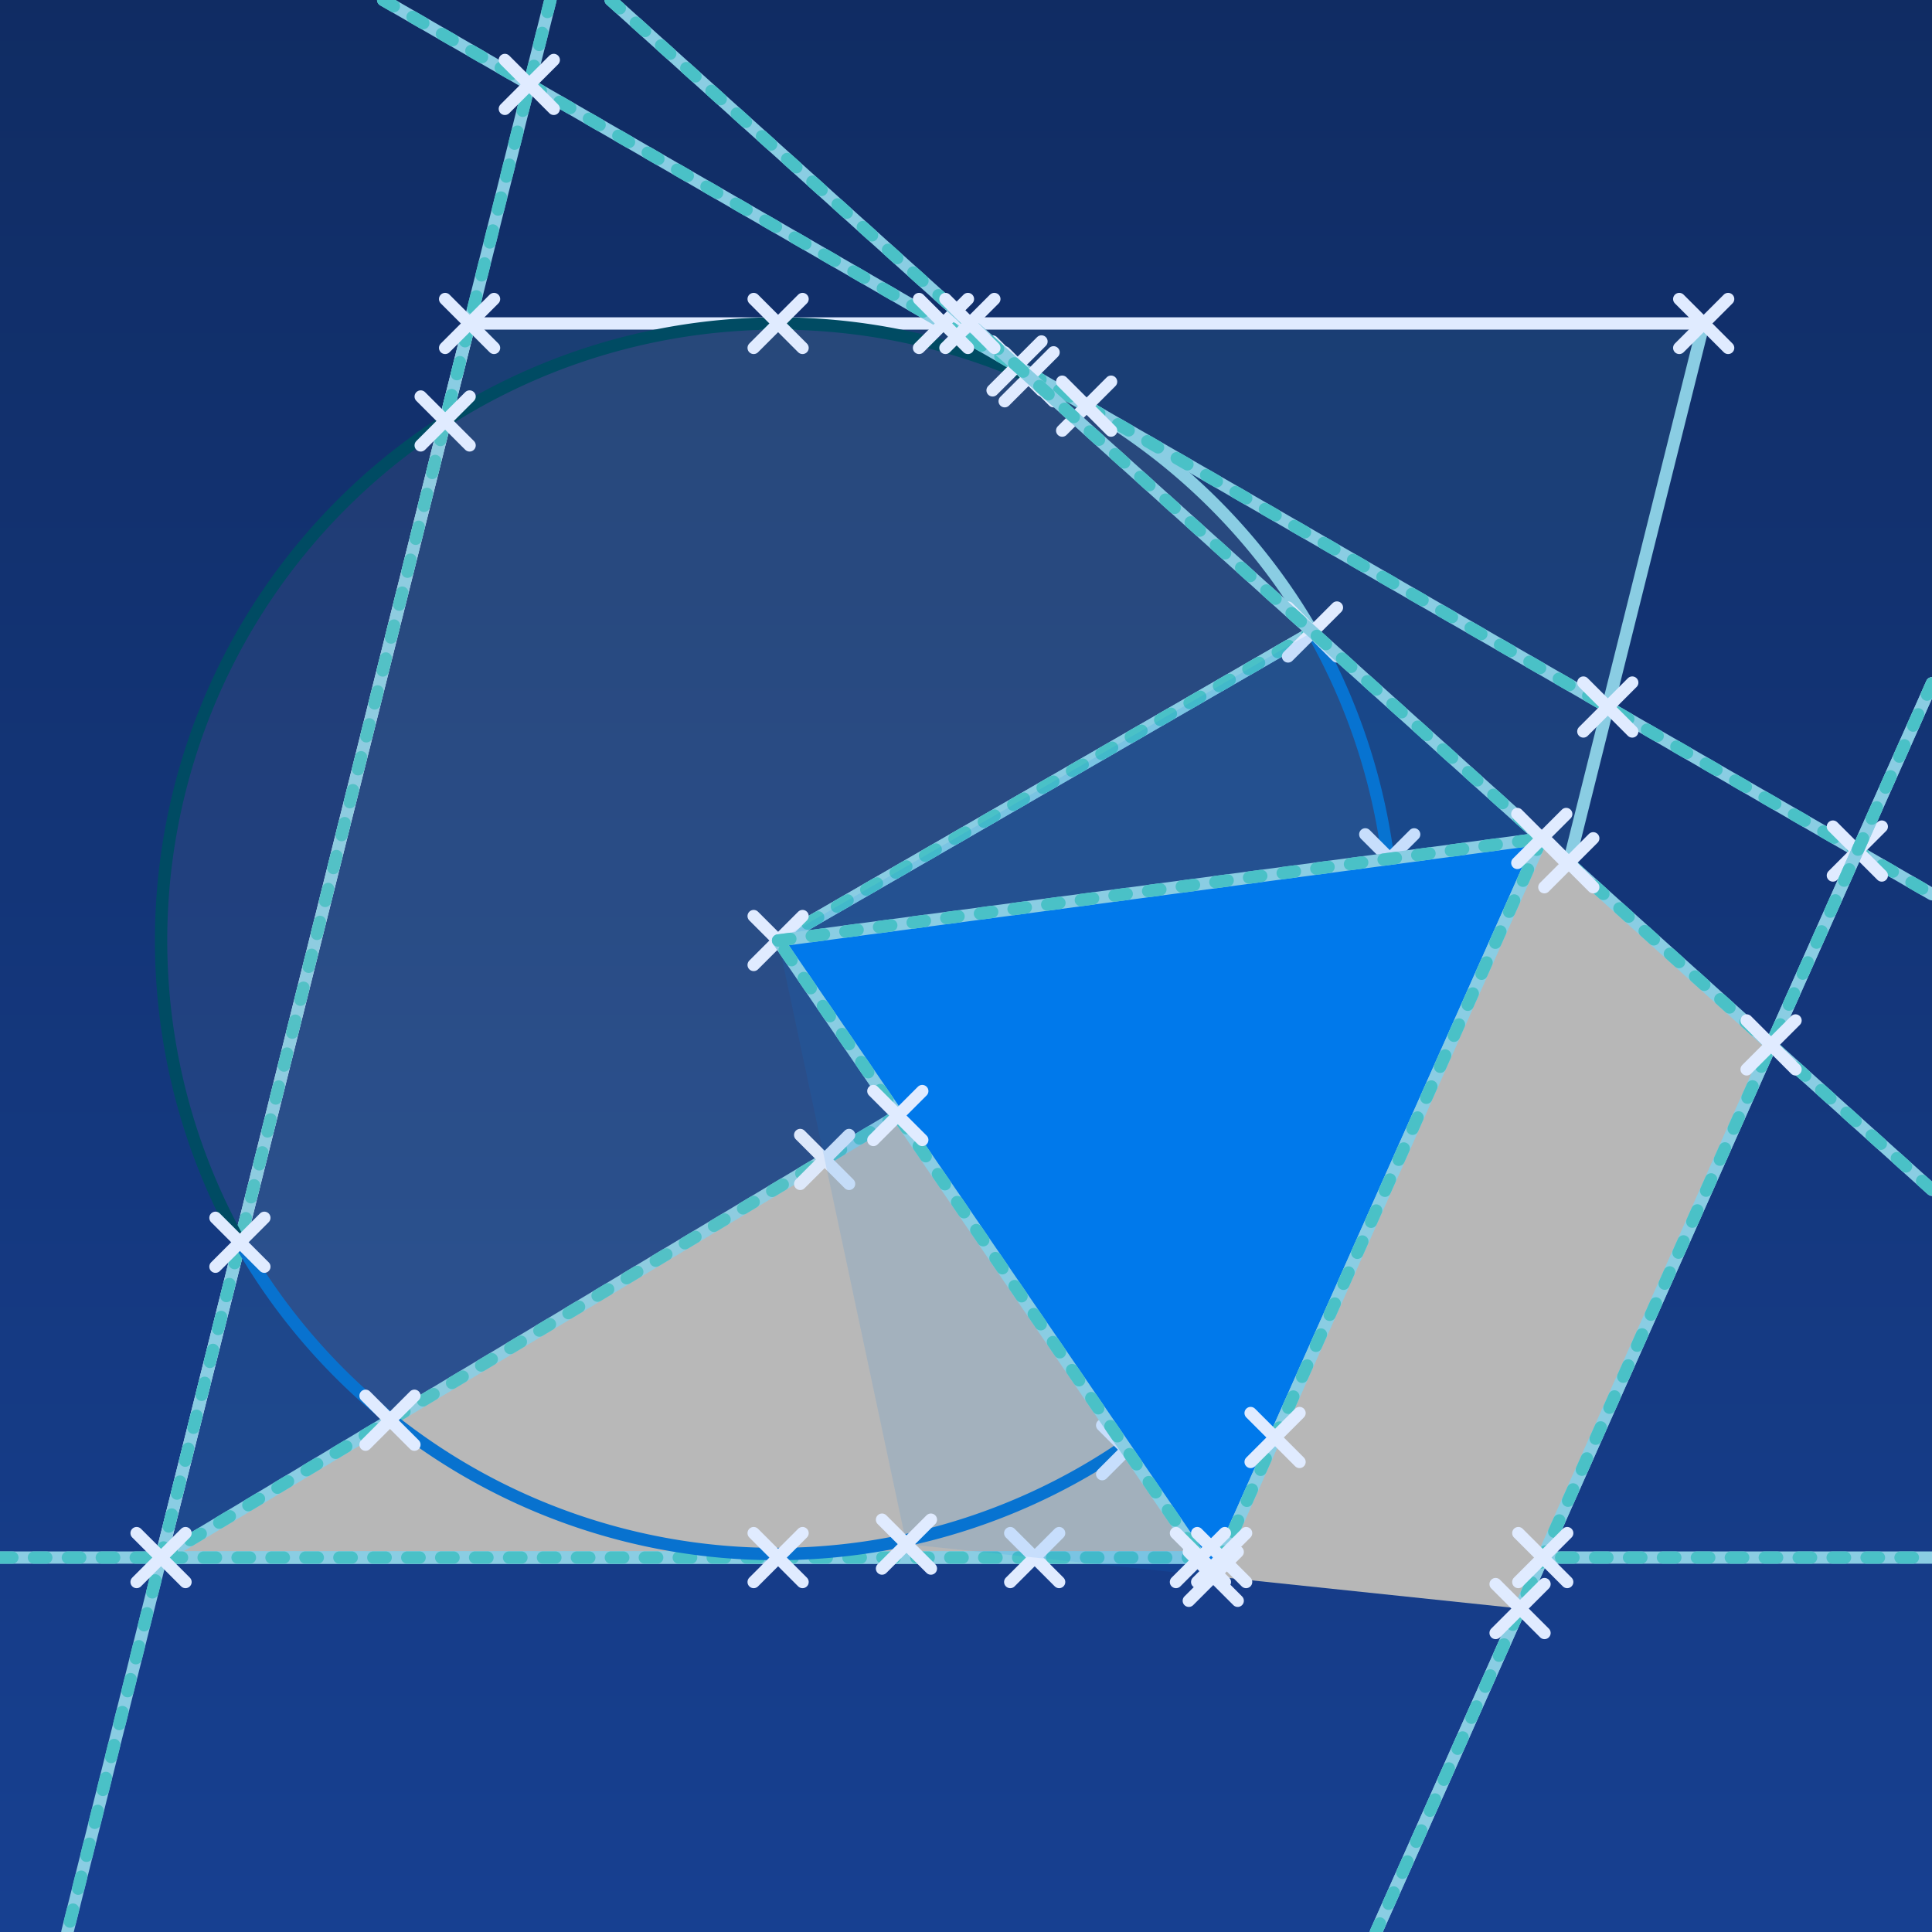 <svg xmlns="http://www.w3.org/2000/svg" version="1.1" xmlns:xlink="http://www.w3.org/1999/xlink" xmlns:svgjs="http://svgjs.dev/svgjs" width="1200" height="1200" viewBox="-6.305 -7.621 15.655 15.655"><style>.bg_gradient{fill:url(&quot;#SvgjsLinearGradient1000&quot;);stroke:none;}.fill1{fill:url(&quot;#SvgjsPattern1001&quot;);stroke:none;}.slice2{fill:#b7b7b7;stroke:none;}.stroke{fill:none;stroke:#174091;stroke-width:0.1;stroke-linecap:round;stroke-linejoin:round;}.stroke3{fill:none;stroke:#e0ebff;stroke-width:0.1;stroke-linecap:round;stroke-linejoin:round;}.stroke5{fill:none;stroke:#8acde3;stroke-width:0.1;stroke-linecap:round;stroke-linejoin:round;}.intersection{fill:none;stroke:#4ac1c7;stroke-width:0.1;stroke-linecap:round;stroke-linejoin:round;stroke-dasharray:0.1,0.175;}.doodle3{fill:none;stroke:#e0ebff;stroke-width:0.1;stroke-linecap:round;stroke-linejoin:round;}.fill2{fill:url(&quot;#SvgjsPattern1002&quot;);stroke:none;}.stroke4{fill:none;stroke:#004b63;stroke-width:0.1;stroke-linecap:round;stroke-linejoin:round;}.stroke6{fill:none;stroke:#0872cf;stroke-width:0.1;stroke-linecap:round;stroke-linejoin:round;}.fill0{fill:url(&quot;#SvgjsPattern1003&quot;);stroke:none;}.slice0{fill:#0079eb;stroke:none;}</style><defs><linearGradient x1="0" y1="1" x2="0" y2="0" id="SvgjsLinearGradient1000"><stop stop-color="#102c63" offset="0"></stop><stop stop-color="#174091" offset="1"></stop></linearGradient><pattern x="0" y="0" width="0.5" height="0.289" patternUnits="userSpaceOnUse" id="SvgjsPattern1001"><line x1="-2.7755575615628914e-17" y1="-0.592" x2="-2.7755575615628914e-17" y2="0.408" transform="matrix(0.5,0.866,-0.866,0.5,-0.079,-0.046)" stroke-width="0.125" stroke="#93f0f5"></line><line x1="0.125" y1="-0.375" x2="0.125" y2="0.625" transform="matrix(0.5,0.866,-0.866,0.5,0.171,-0.046)" stroke-width="0.125" stroke="#93f0f5"></line><line x1="0.25" y1="-0.158" x2="0.25" y2="0.842" transform="matrix(0.5,0.866,-0.866,0.5,0.421,-0.046)" stroke-width="0.125" stroke="#93f0f5"></line></pattern><pattern x="0" y="0" width="0.592" height="0.276" patternUnits="userSpaceOnUse" id="SvgjsPattern1002"><line x1="0.231" y1="-0.693" x2="0.231" y2="0.49" transform="matrix(-0.423,0.906,-0.906,-0.423,0.236,-0.354)" stroke-width="0.125" stroke="#b7b7b7"></line><line x1="0.125" y1="-0.467" x2="0.125" y2="0.717" transform="matrix(-0.423,0.906,-0.906,-0.423,0.291,0.065)" stroke-width="0.125" stroke="#b7b7b7"></line><line x1="0.019" y1="-0.24" x2="0.019" y2="0.943" transform="matrix(-0.423,0.906,-0.906,-0.423,0.346,0.483)" stroke-width="0.125" stroke="#b7b7b7"></line></pattern><pattern x="0" y="0" width="0.259" height="0.966" patternUnits="userSpaceOnUse" id="SvgjsPattern1003"><line x1="0.366" y1="-0.906" x2="0.366" y2="1.026" transform="matrix(-0.966,0.259,-0.259,-0.966,0.736,0.024)" stroke-width="0.125" stroke="#0079eb"></line><line x1="0.125" y1="-0.841" x2="0.125" y2="1.091" transform="matrix(-0.966,0.259,-0.259,-0.966,0.278,0.213)" stroke-width="0.125" stroke="#0079eb"></line><line x1="-0.116" y1="-0.776" x2="-0.116" y2="1.156" transform="matrix(-0.966,0.259,-0.259,-0.966,-0.18,0.403)" stroke-width="0.125" stroke="#0079eb"></line></pattern></defs><g transform="matrix(1,0,0,-1,0,0)"><g class="layer_bg"><path d="M -6.305 -8.034 L -6.305 7.621 L 9.35 7.621 L 9.35 -8.034 Z" class="bg_gradient"></path></g><g class="layer_art"><path d="M -5 -5 L -2.5 5 L 7.5 5 L 5 -5 Z" class="fill1"></path><path d="M 1.25 -1.25 L -5 -5 L 5 -5 Z" class="slice2"></path><path d="M -5 -5 L -2.5 5 " class="stroke3"></path><path d="M -2.5 5 L 7.5 5 " class="stroke3"></path><path d="M 7.5 5 L 5 -5 " class="stroke5"></path><path d="M 5 -5 L -5 -5 " class="stroke5"></path><path d="M -6.305 -5 L 9.35 -5 " class="stroke5"></path><path d="M 1.25 -1.25 L 5 -5 " class="stroke5"></path><path d="M -5 -5 L 1.25 -1.25 " class="stroke5"></path><path d="M 5 -5 L -5 -5 " class="stroke5"></path><path d="M -1.845 7.621 L -5.759 -8.034 " class="stroke5"></path><path d="M -6.305 -5 L 9.35 -5 " class="intersection"></path><path d="M 1.25 -1.25 L 5 -5 " class="intersection"></path><path d="M -5 -5 L 1.25 -1.25 " class="intersection"></path><path d="M -1.845 7.621 L -5.759 -8.034 " class="intersection"></path><path d="M 2.277 -4.802 L 1.881 -5.198 " class="doodle3"></path><path d="M 1.881 -4.802 L 2.277 -5.198 " class="doodle3"></path><path d="M -4.802 -4.802 L -5.198 -5.198 " class="doodle3"></path><path d="M -5.198 -4.802 L -4.802 -5.198 " class="doodle3"></path><path d="M 5.198 -4.802 L 4.802 -5.198 " class="doodle3"></path><path d="M 4.802 -4.802 L 5.198 -5.198 " class="doodle3"></path><path d="M 1.448 -1.052 L 1.052 -1.448 " class="doodle3"></path><path d="M 1.052 -1.052 L 1.448 -1.448 " class="doodle3"></path><path d="M 0.575 -1.576 L 0.179 -1.972 " class="doodle3"></path><path d="M 0.179 -1.576 L 0.575 -1.972 " class="doodle3"></path><path d="M -2.302 5.198 L -2.698 4.802 " class="doodle3"></path><path d="M -2.698 5.198 L -2.302 4.802 " class="doodle3"></path><path d="M 7.698 5.198 L 7.302 4.802 " class="doodle3"></path><path d="M 7.302 5.198 L 7.698 4.802 " class="doodle3"></path><circle r="5" cx="0" cy="0" class="fill2"></circle><path d="M4.33 2.5 A5 5 0 0 1 4.33 2.5 L0 0 Z" class="slice2"></path><path d="M4.33 2.5 A5 5 0 0 1 2.5 4.33 " class="stroke5"></path><path d="M2.5 4.33 A5 5 0 0 1 -4.33 -2.5 " class="stroke4"></path><path d="M-4.33 -2.5 A5 5 0 0 1 4.33 2.5 " class="stroke6"></path><path d="M 0 0 L 4.33 2.5 " class="stroke5"></path><path d="M 0 0 L 4.33 2.5 " class="stroke5"></path><path d="M -3.2 7.621 L 9.35 0.375 " class="stroke5"></path><path d="M 0 0 L 4.33 2.5 " class="intersection"></path><path d="M -3.2 7.621 L 9.35 0.375 " class="intersection"></path><path d="M 0.198 0.198 L -0.198 -0.198 " class="doodle3"></path><path d="M -0.198 0.198 L 0.198 -0.198 " class="doodle3"></path><path d="M 4.528 2.698 L 4.132 2.302 " class="doodle3"></path><path d="M 4.132 2.698 L 4.528 2.302 " class="doodle3"></path><path d="M 1.538 5.198 L 1.142 4.802 " class="doodle3"></path><path d="M 1.142 5.198 L 1.538 4.802 " class="doodle3"></path><path d="M 6.921 2.09 L 6.525 1.694 " class="doodle3"></path><path d="M 6.525 2.09 L 6.921 1.694 " class="doodle3"></path><path d="M 8.943 0.923 L 8.547 0.527 " class="doodle3"></path><path d="M 8.547 0.923 L 8.943 0.527 " class="doodle3"></path><path d="M 2.134 4.854 L 1.738 4.458 " class="doodle3"></path><path d="M 1.738 4.854 L 2.134 4.458 " class="doodle3"></path><path d="M -1.818 7.135 L -2.214 6.739 " class="doodle3"></path><path d="M -2.214 7.135 L -1.818 6.739 " class="doodle3"></path><path d="M 2.698 4.528 L 2.302 4.132 " class="doodle3"></path><path d="M 2.302 4.528 L 2.698 4.132 " class="doodle3"></path><path d="M 3.022 -3.928 L 2.626 -4.324 " class="doodle3"></path><path d="M 2.626 -3.928 L 3.022 -4.324 " class="doodle3"></path><path d="M 5.154 0.86 L 4.758 0.464 " class="doodle3"></path><path d="M 4.758 0.86 L 5.154 0.464 " class="doodle3"></path><path d="M 2.232 4.766 L 1.836 4.37 " class="doodle3"></path><path d="M 1.836 4.766 L 2.232 4.37 " class="doodle3"></path><path d="M 0.198 -4.802 L -0.198 -5.198 " class="doodle3"></path><path d="M -0.198 -4.802 L 0.198 -5.198 " class="doodle3"></path><path d="M 3.734 -3.338 L 3.338 -3.734 " class="doodle3"></path><path d="M 3.338 -3.338 L 3.734 -3.734 " class="doodle3"></path><path d="M -2.947 -3.689 L -3.343 -4.085 " class="doodle3"></path><path d="M -3.343 -3.689 L -2.947 -4.085 " class="doodle3"></path><path d="M -2.5 4.408 L -2.896 4.012 " class="doodle3"></path><path d="M -2.896 4.408 L -2.5 4.012 " class="doodle3"></path><path d="M -4.163 -2.247 L -4.559 -2.643 " class="doodle3"></path><path d="M -4.559 -2.247 L -4.163 -2.643 " class="doodle3"></path><path d="M 0.198 5.198 L -0.198 4.802 " class="doodle3"></path><path d="M -0.198 5.198 L 0.198 4.802 " class="doodle3"></path><path d="M 0 0 L 4.33 2.5 L 8.046 -0.846 L 6.012 -5.413 L 1.04 -4.891 Z" class="fill0"></path><path d="M 6.188 0.827 L 8.046 -0.846 L 6.012 -5.413 L 3.526 -5.152 Z" class="slice2"></path><path d="M 3.526 -5.152 L 6.188 0.827 L 0 0 Z" class="slice0"></path><path d="M 6.188 0.827 L 3.526 -5.152 " class="stroke5"></path><path d="M 3.526 -5.152 L 0 0 " class="stroke5"></path><path d="M 6.188 0.827 L 3.526 -5.152 " class="stroke5"></path><path d="M 0 0 L 6.188 0.827 " class="stroke5"></path><path d="M 9.35 2.084 L 4.845 -8.034 " class="stroke5"></path><path d="M -1.357 7.621 L 9.35 -2.02 " class="stroke5"></path><path d="M 9.35 2.084 L 4.845 -8.034 " class="stroke5"></path><path d="M 6.188 0.827 L 3.526 -5.152 " class="intersection"></path><path d="M 3.526 -5.152 L 0 0 " class="intersection"></path><path d="M 0 0 L 6.188 0.827 " class="intersection"></path><path d="M 9.35 2.084 L 4.845 -8.034 " class="intersection"></path><path d="M -1.357 7.621 L 9.35 -2.02 " class="intersection"></path><path d="M 6.386 1.025 L 5.99 0.629 " class="doodle3"></path><path d="M 5.99 1.025 L 6.386 0.629 " class="doodle3"></path><path d="M 3.724 -4.954 L 3.328 -5.35 " class="doodle3"></path><path d="M 3.328 -4.954 L 3.724 -5.35 " class="doodle3"></path><path d="M 3.792 -4.802 L 3.396 -5.198 " class="doodle3"></path><path d="M 3.396 -4.802 L 3.792 -5.198 " class="doodle3"></path><path d="M 4.225 -3.829 L 3.829 -4.225 " class="doodle3"></path><path d="M 3.829 -3.829 L 4.225 -4.225 " class="doodle3"></path><path d="M 3.62 -4.802 L 3.224 -5.198 " class="doodle3"></path><path d="M 3.224 -4.802 L 3.62 -5.198 " class="doodle3"></path><path d="M 1.168 -1.22 L 0.772 -1.616 " class="doodle3"></path><path d="M 0.772 -1.22 L 1.168 -1.616 " class="doodle3"></path><path d="M 8.244 -0.648 L 7.848 -1.044 " class="doodle3"></path><path d="M 7.848 -0.648 L 8.244 -1.044 " class="doodle3"></path><path d="M 6.21 -5.215 L 5.814 -5.611 " class="doodle3"></path><path d="M 5.814 -5.215 L 6.21 -5.611 " class="doodle3"></path><path d="M 6.394 -4.802 L 5.998 -5.198 " class="doodle3"></path><path d="M 5.998 -4.802 L 6.394 -5.198 " class="doodle3"></path><path d="M 1.752 5.198 L 1.356 4.802 " class="doodle3"></path><path d="M 1.356 5.198 L 1.752 4.802 " class="doodle3"></path><path d="M 6.605 0.828 L 6.209 0.432 " class="doodle3"></path><path d="M 6.209 0.828 L 6.605 0.432 " class="doodle3"></path><path d="M 1.238 -4.693 L 0.842 -5.089 " class="doodle3"></path><path d="M 0.842 -4.693 L 1.238 -5.089 " class="doodle3"></path></g></g></svg>
